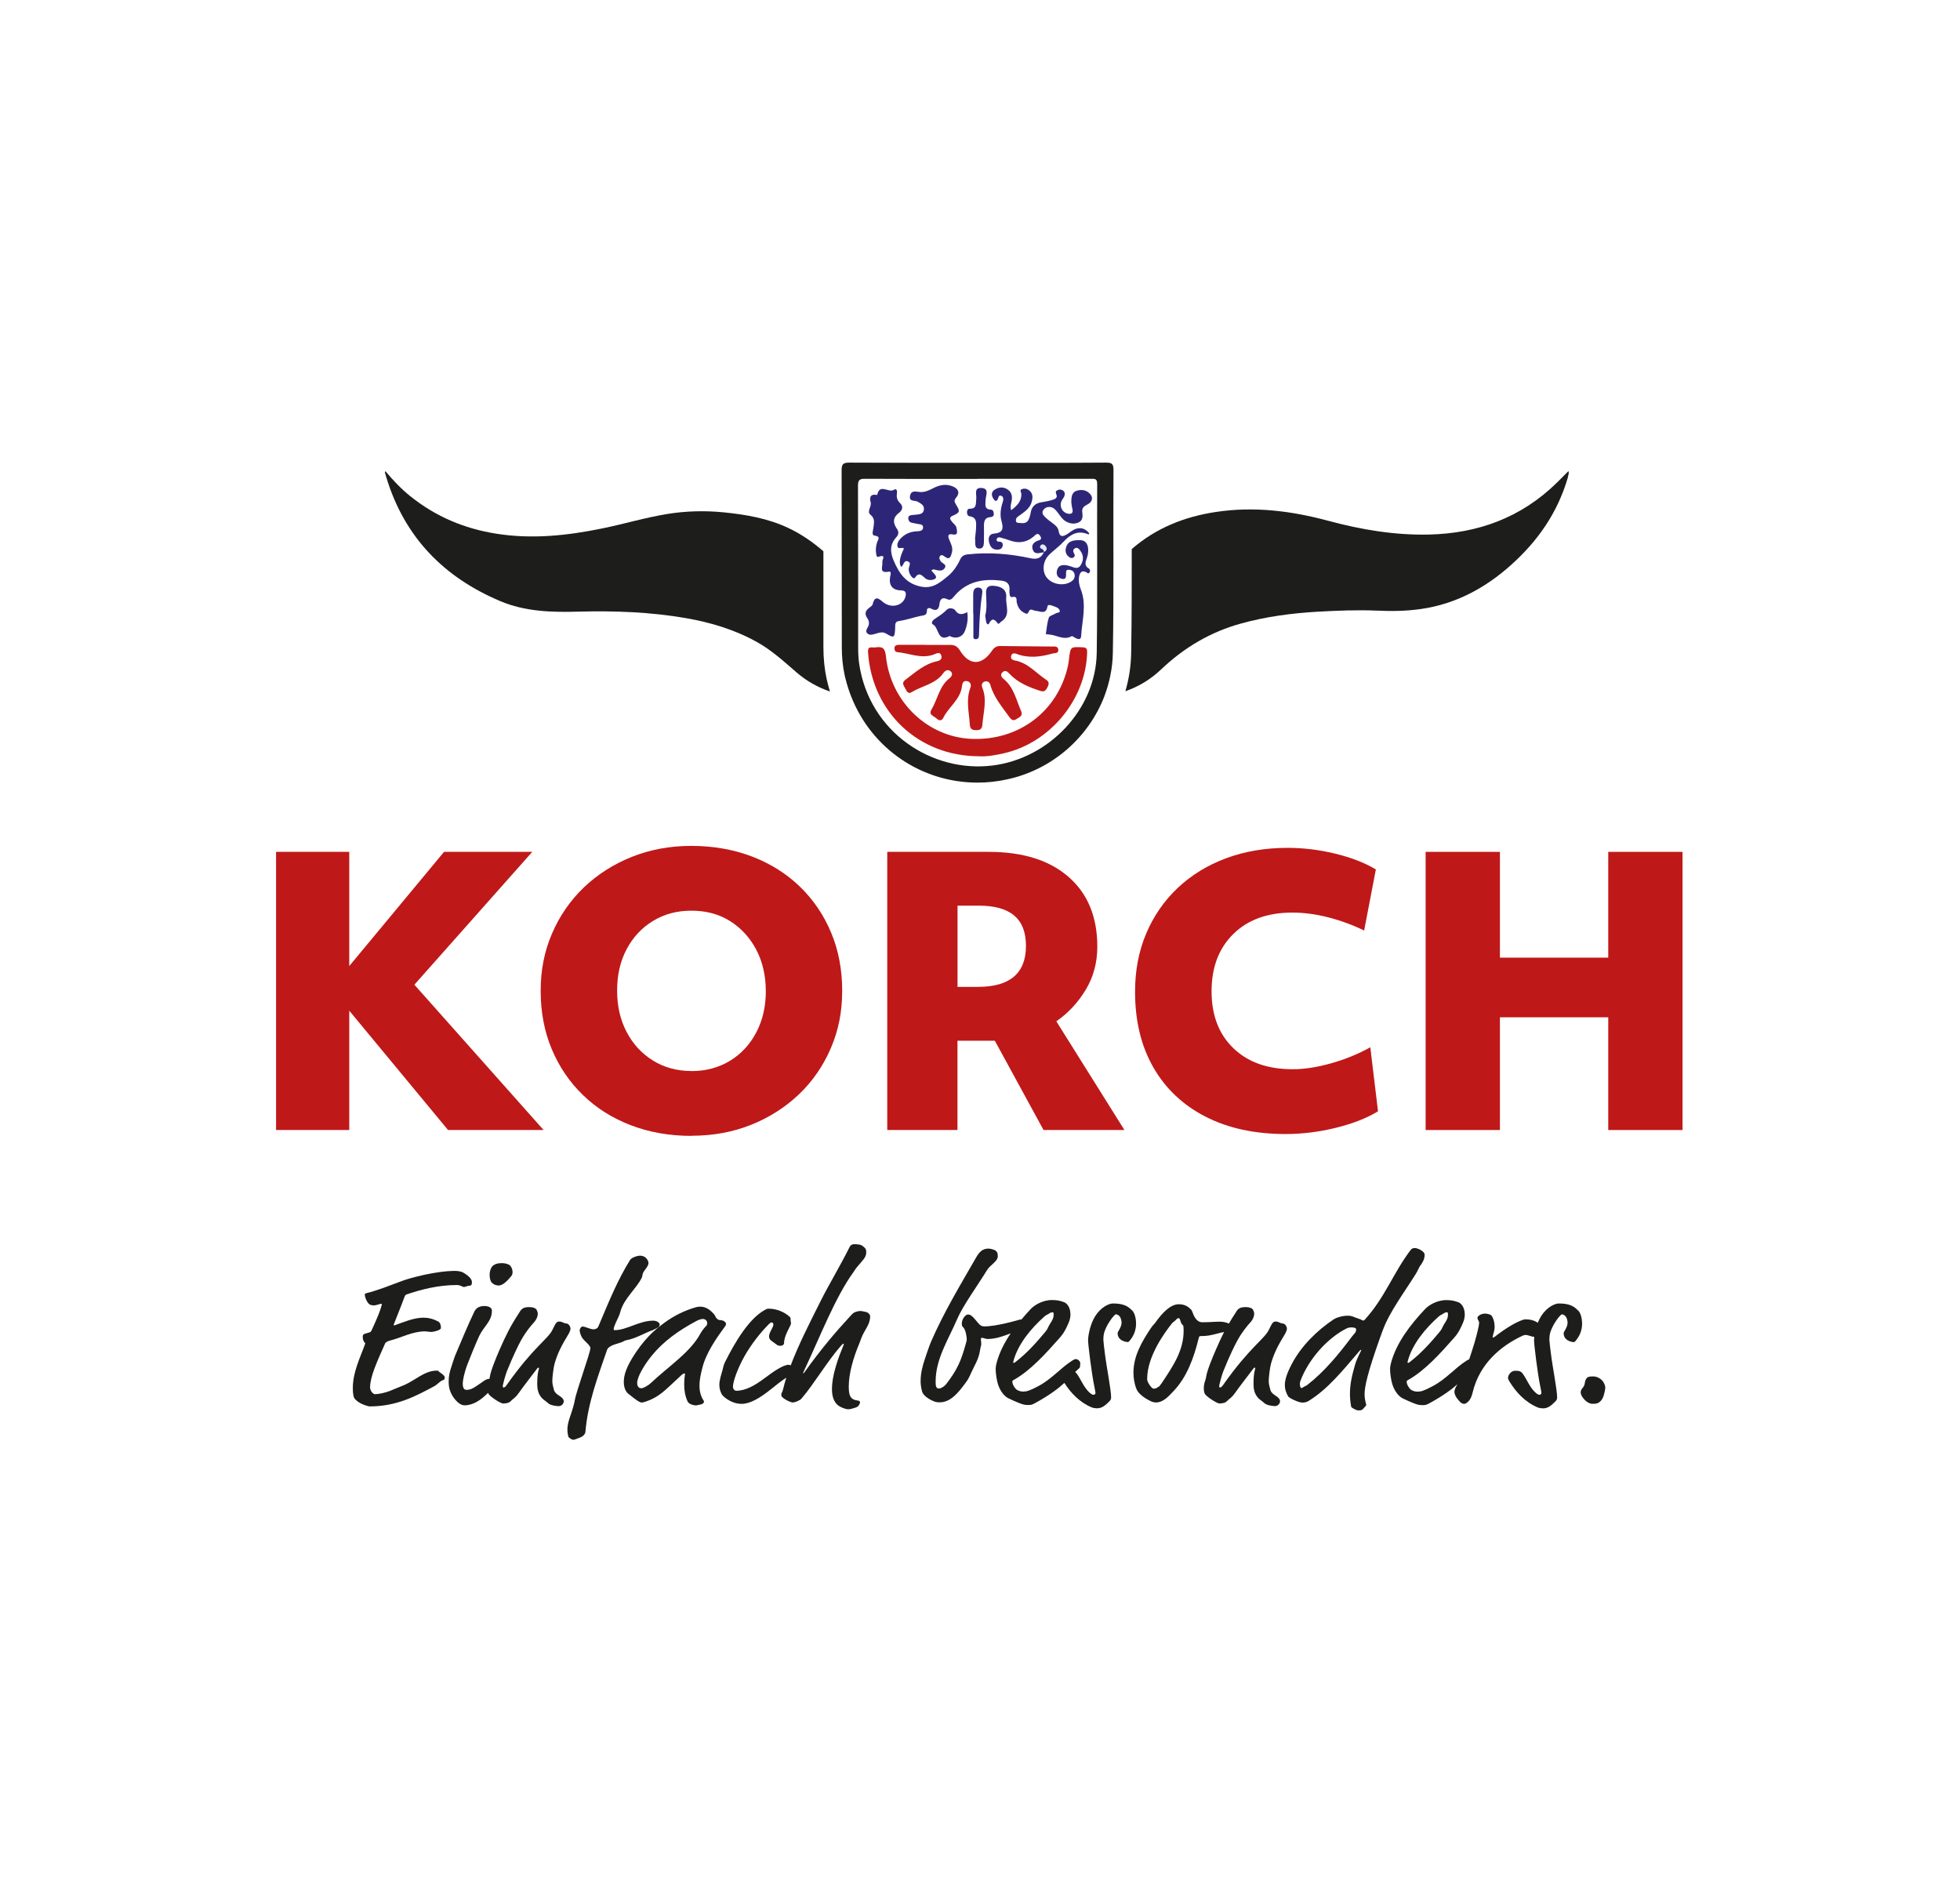 <?xml version="1.0" encoding="UTF-8"?>
<svg xmlns="http://www.w3.org/2000/svg" xmlns:xlink="http://www.w3.org/1999/xlink" viewBox="0 0 307.92 297.12">
  <defs>
    <style>
      .cls-1 {
        fill: #bf1818;
      }

      .cls-2 {
        fill: #1d1d1b;
      }

      .cls-3, .cls-4 {
        fill: #fff;
      }

      .cls-5 {
        fill: #e5e9f4;
      }

      .cls-6 {
        fill: #2d2678;
      }

      .cls-4 {
        filter: url(#outer-glow-1);
      }
    </style>
    <filter id="outer-glow-1" x="0" y="0" width="307.92" height="297.12" filterUnits="userSpaceOnUse">
      <feOffset dx="0" dy="0"/>
      <feGaussianBlur result="blur" stdDeviation="5.67"/>
      <feFlood flood-color="#1d1d1b" flood-opacity=".5"/>
      <feComposite in2="blur" operator="in"/>
      <feComposite in="SourceGraphic"/>
    </filter>
  </defs>
  <g id="Ebene_1">
    <path class="cls-4" d="M18.02,18.13v202.05c0,24.74,18.94,44.8,42.31,44.8h66.1c26.16,0,27.42,8.29,27.42,8.29,0,0,1.26-8.29,27.42-8.29h66.1c23.37,0,42.31-20.06,42.31-44.8V18.13H18.02Z"/>
  </g>
  <g id="Ebene_3">
    <g>
      <path class="cls-2" d="M68.91,215.42c-.06-.09-.19-.09-.31-.09-1.87,0-3.39,1.52-5.04,2.24-.5.22-1.18.47-2.12.87-.87.37-1.96.59-2.52.59-.34,0-.78-.56-.78-1.06,0-1.65,1.03-3.92,2.36-6.91.12-.28.68-.44.93-.5,1.59-.4,3.39-1.4,5.32-1.4.28,0,.65.09,1.03.09.25,0,1.49-.25,1.49-.62,0-.31-.06-.81-.4-1-.81-.44-1.59-.62-2.33-.62-1.56,0-3.17.72-4.57,1.21-.09,0-.12-.03-.12-.12.59-1.52,1.15-2.86,1.71-4.39.09-.25.19-.31.37-.37,2.21-.75,4.92-1.46,7.84-1.46.59,0,.87.31,1.12.31.28,0,.5-.19.78-.19.34,0,.47-.12.47-.59,0-.56-.78-1.18-1.52-1.56-.19-.09-.75-.19-1.06-.19-3.11,0-7.19,1.12-8.43,1.59-1.84.68-3.64,1.43-5.63,1.93-.12.03-.19.06-.19.22,0,.37.37,1.34.81,1.56.19.09.4.12.59.12.44,0,.96-.25,1.15-.25.09,0,.12.03.12.16-.25.96-.68,1.99-1.56,3.92-.16.34-.22.37-.47.44-.68.19-.81.22-.9.37-.06.09-.06.25-.06.37,0,.53.31.87.4.96-.81,2.27-1.96,4.48-1.96,7.03,0,.4.03,1.28.25,1.59.59.87,2.18,1.28,2.4,1.28,4.23,0,7.25-1.62,10.08-3.14.19-.09.5-.31.84-.62.25-.22.47-.34.68-.4.12-.03.19-.19.19-.4,0-.37-.84-.78-.96-.96Z"/>
      <path class="cls-2" d="M78.37,201.95c.68,0,1.43-.84,1.99-1.52.12-.16.16-.37.16-.56,0-.31-.06-.68-.37-1.03-.22-.25-.81-.4-1.31-.4-.65,0-1.21.16-1.52.53-.28.34-.4.87-.4,1.31,0,.34.06.75.22,1.06.16.28.62.62,1.24.62Z"/>
      <path class="cls-2" d="M88.11,219.44c-.22-.16-1-.56-1.09-1.12-.06-.31-.25-.78-.25-1.34,0-.62.19-2.18.37-2.8.47-1.59,1.06-2.77,2.18-4.6.16-.25.31-.68.31-.81,0-.37-.28-.81-.62-.84-.5-.03-.65-.31-1.12-.31-.4,0-.53.09-1.09,1.28-.68,1.46-2.99,2.71-7.19,8.68-.22.31-.34.4-.53.4-.09,0-.09-.19-.09-.31,0-.09.4-1.62.62-2.18,1.03-2.55,1.77-4.04,2.21-4.85.78-1.43,1.65-2.43,1.99-2.8.53-.56.68-1.12.68-1.46,0-.16-.09-.4-.16-.56-.12-.28-.53-.47-1.24-.47-.47,0-.84.09-1.09.31-.28.25-.25.31-.5.68-1.37,2.08-2.08,3.58-3.02,5.72-.53,1.21-1.4,3.33-1.52,4.23-.02.12-.04.22-.06.32-.43.02-.67.18-1.37.68-1.24.87-1.59,1.06-2.27,1.06-.53,0-.56-.72-.56-1,0-.47.22-1.65.75-3.05.44-1.15,1.31-3.27,1.84-4.42.72-1.52,1.99-2.3,1.99-3.95,0-.28-.09-.37-.25-.5-.22-.19-.62-.25-.93-.25-.59,0-1.24.19-1.56.84-1.15,2.4-2.05,4.64-3.02,6.91-.19.44-.31.96-.53,1.56-.37,1.06-.5,1.74-.5,2.52,0,.44.03.87.16,1.31.34,1.15,1.4,2.46,2.33,2.46,1.4,0,2.55-.9,3.2-1.49l.51-.47c.03.1.07.2.12.25.4.5,1.87,1.43,2.24,1.43.28,0,.9-.06,1.15-.34.44-.47.68-.44,1.34-1.37.75-1.06,1.59-2.12,2.86-3.8.09-.12.12-.12.19-.12s.09.06.09.12c0,.09-.28.62-.28,2.46,0,.78.16,1.43.53,1.93.4.56.78.68,1.21,1.09.37.34,1.37.44,1.62.44.59,0,.81-.53.81-.75,0-.31-.22-.53-.47-.72Z"/>
      <path class="cls-2" d="M102.49,209.01l.34-.19c.34-.16.81-.28.81-.75,0-.19-.34-.59-1.03-.59-2.18,0-4.17,1.49-6.04,1.49-.09,0-.16-.03-.16-.16,0-.4.56-1.49.72-1.84.19-.4.25-.59.34-.93.56-2.05,2.55-3.64,3.36-5.32.06-.16.09-.28.12-.5.09-.59.93-1.18.93-1.8,0-.19-.09-.4-.25-.62-.28-.37-.65-.53-1.06-.53-.44,0-1.34.28-1.59.68-1.9,3.08-3.14,6.07-4.98,10.45-.16.37-.59.44-.72.44-.59,0-1.31-.44-1.77-.44-.19,0-.44.31-.44.62,0,.22.09.5.19.75.25.75,1.06,1.15,1.43,1.8.06.09.06.12.06.22,0,.75-2.18,6.63-2.46,8.24-.06.4-.25,1.03-.31,1.25-.31,1.09-.84,2.15-.84,3.33,0,.47.12,1.15.22,1.21.28.19.4.37.78.37.12,0,.62-.22.96-.34.47-.16.84-.53.87-.9.4-4.67,1.99-8.74,3.39-12.85.06-.16.12-.28.28-.4.56-.47,1.31-.56,2.02-.84.56-.22.4-.25.75-.31,1.4-.25,2.74-1.06,4.04-1.56Z"/>
      <path class="cls-2" d="M109.89,217.7c0-.96.22-1.9.44-2.77.59-2.4,2.24-4.73,3.61-6.6.06-.09.12-.22.12-.34,0-.06,0-.09-.06-.19-.25-.37-.72-.41-.87-.41-.34,0-.62-.28-.75-.59-.06-.19-.31-.47-.47-.62-.56-.56-1.18-.9-1.9-.9-.22,0-.47.03-.68.09-1.84.53-3.45,1.34-4.98,2.46-.93.68-2.64,1.93-4.48,4.67-1.52,2.27-1.87,3.58-1.87,4.61,0,1.18.53,1.71.68,1.83,1.46,1.18,1.84,1.4,2.18,1.4.12,0,.31-.06.5-.12,1.09-.37,2.08-.81,3.7-2.33l1.68-1.56c.34-.34.62-.56.75-.56s.12.03.12.16c0,.09-.12.62-.12,1.56,0,.87.12,1.77.53,2.68.19.4.87.62,1.34.62.19,0,.4-.09.59-.12.53-.06.65-.37.65-.44s-.03-.12-.06-.19c-.47-.71-.65-1.52-.65-2.33ZM102.3,217.23c-.56.53-1.28.87-1.52.87-.56,0-.68-.47-.68-.84,0-.9,1.03-2.74,2.33-4.33,1.77-2.15,4.08-3.86,7-5.41.4-.22.87-.31.96-.31.53,0,.72.41.72.62,0,.19-.06.37-.16.47-.34.34-.68.78-.9,1.18-1.59,2.96-4.85,5.04-7.75,7.75Z"/>
      <path class="cls-2" d="M136.25,206.18c-.25-.09-.84-.22-1.15-.22-.16,0-.44.06-.72.16-.28.09-.44.25-.87.72-2.27,2.46-4.54,5.13-7.06,8.65-.16.22-.19.25-.22.25-.06,0-.06-.03-.06-.06s.03-.09.28-.62c2.33-4.95,4.79-11.29,7.59-15.15.25-.34.31-.5.59-.84.81-1,1.46-1.49,1.46-2.3,0-.41-.06-.56-.28-.78-.25-.25-.59-.47-.87-.47-.16,0-.34-.06-.65-.06s-.62.06-.81.44c-1.52,3.05-3.27,5.91-4.57,8.52-1.86,3.7-3.53,7.01-4.69,10.09-.11-.06-.22-.1-.32-.1-.87,0-2.43,1.09-3.8,2.12-1.52,1.15-2.99,1.96-4.42,1.96-.28,0-.53-.25-.53-.65,0-.78.72-2.83,1.8-4.76,1.06-1.87,2.49-3.7,3.8-5.01.25-.25.31-.31.5-.31.16,0,.25.19.25.31,0,.5-.68,1.24-.68,1.87,0,.25.09.5.34.68l.81.59c.19.16.4.22.62.22.4,0,.59-.22.59-.47,0-1.09.96-2.55,1.06-2.92.03-.12.03-.16.03-.22,0-.09-.06-.12-.06-.47,0-.25,0-.31-.12-.44-.81-.81-2.18-1.31-3.24-1.31-.25,0-.31,0-.5.09-2.61,1.31-4.85,5.1-6.47,8.34-.22.44-.31,1-.37,1.21-.22.78-.5,1.59-.5,2.33,0,.5.12.96.37,1.46.16.31,1.43,1.52,3.14,1.52,1.31,0,2.86-.9,4.6-2.3.9-.73,1.69-1.35,2.41-1.81-.19.62-.37,1.23-.51,1.84-.12.53-.28.5-.28.84,0,.09.03.25.12.34.5.5,1.46.87,1.62.87.44,0,.87-.22,1.18-.4.16-.09.19-.12.34-.31,1.84-2.15,3.98-5.76,6.1-8.18.22-.25.34-.34.4-.34.03,0,.06.03.06.06,0,.06-.03.16-.12.37-.37.9-.75,1.84-1.15,3.2-.4,1.37-.59,2.52-.59,3.49,0,1.52.5,2.52,1.68,2.96.5.19.72.22.9.22.4,0,.72-.16,1.09-.25.22-.06.5-.22.59-.44.06-.16.16-.28.16-.4,0-.09-.09-.22-.22-.25-.25-.06-.59-.09-.78-.19-.47-.25-.78-.56-.78-2.05,0-2.12.78-4.67,1.62-6.66.25-.59.37-1.15.81-1.9.56-.96.93-1.59.93-2.49,0-.22-.25-.5-.47-.59Z"/>
      <path class="cls-2" d="M177.88,205.9c-.65-.68-1.34-1.12-3.05-1.12-.59,0-1.87.56-2.77,1.99-.75,1.18-1.12,2.96-1.12,3.8,0,.62.56,5.29,1,7.34.16.78.16.84.16.96s-.12.25-.31.25c-.16,0-.31-.06-.62-.34-.93-.84-1.31-2.02-2.02-2.99-.08-.1-.15-.18-.24-.24.2-.2.39-.39.61-.57.16-.12.16-.31.16-.44,0-.09.03-.12.03-.4,0-.31-.44-.62-.62-.62-.12,0-.28,0-.62.22-1.87,1.18-3.17,2.86-5.32,4.01-1.4.75-1.87.87-2.4.87-.31,0-.62-.06-.96-.25-.28-.16-.75-.81-.75-1.31,0-.09.03-.16.19-.25,2.64-1.46,5.07-4.17,7.22-6.6.44-.5.68-.84,1-1.46.37-.75.72-1.43.72-2.24,0-1.24-.65-1.8-1-1.93-.62-.22-1.06-.34-1.9-.34-1.52,0-2.8.84-3.33,1.4-.51.54-1,1.1-1.48,1.67-.03,0-.06-.02-.11-.02-.06,0-.37.09-.72.19-2.96.81-4.45.9-4.82.9-.72,0-.75-.06-1.62-1.09-.31-.37-.68-.78-1.09-.78-.53,0-1,.87-1,1.4,0,.19.03.47.16.56.5.37.62,1.77.62,1.96,0,.16-.09.47-.19.81-.68,2.46-1.28,3.95-3.08,6.25-.22.28-.75.65-1.09.65-.5,0-.53-.44-.53-1.12,0-3.55,2.02-6.6,3.36-9.74.9-2.12,3.11-5.13,4.76-7.81.44-.72,1.65-1.31,1.65-2.12,0-.47-.12-.81-.59-1-.34-.12-.65-.19-.9-.19-.87,0-1.4.5-1.87,1.31-2.68,4.67-5.07,8.59-7.16,13.38-.22.5-.87,2.43-.96,2.71-.37,1.09-.65,2.24-.65,3.45,0,.5.09,1.03.22,1.56.22.87,1.59,1.49,1.96,1.62.37.12.56.12.84.12,1.77,0,3.05-1.71,4.08-3.11.34-.47.44-.62.87-1.59.47-1.06,1.12-1.99,1.34-3.33.12-.81.22-.81.22-1.18,0-.22-.06-.47-.06-.65,0-.12.03-.28.12-.28.25,0,.68.19.9.19,1.34,0,2.47-.44,3.66-.88-.97,1.43-1.75,2.95-2.2,4.58-.12.44-.16.75-.16,1.03,0,.59.16,1.77.37,2.4.34,1.03.93,1.8,1.56,2.15.22.12,1.31.62,1.99.87.5.19.81.22,1.18.22.4,0,.56,0,1.12-.31,2.31-1.27,3.64-2.3,4.58-3.16,1.01,1.6,2.42,3.08,4.35,3.87.16.06.5.12.78.12.84,0,1.4-.56,1.96-1.12.12-.12.25-.31.25-.56,0-1.28-.72-4.76-1-7.09-.06-.4-.22-1.8-.22-1.99,0-.37.03-.59.06-.81.25-1.43,1.68-3.2,1.9-3.2.25,0,.56.22.68.44.12.22.22.59.22.84,0,.53-.25.96-.53,1.43-.06.09-.09.19-.09.25,0,.47.19.78.47,1,.22.19.75.4,1.09.4.16,0,.19-.03.44-.34.44-.56.9-1.4.9-2.58,0-.62-.16-1.56-.59-2.02ZM164.07,206.84c.31-.28.28-.19.62-.4.28-.19.47-.28.65-.28s.19.12.19.37c0,.56-.25.96-.56,1.43-.4.62-.28.72-.75,1.28-1.4,1.68-2.92,3.39-4.76,4.79-.09.06-.16.09-.22.09-.03,0-.06-.03-.06-.16.68-2.77,2.86-5.32,4.88-7.12Z"/>
      <path class="cls-2" d="M200.66,219.44c-.22-.16-1-.56-1.09-1.12-.06-.31-.25-.78-.25-1.34,0-.62.19-2.18.37-2.8.47-1.59,1.06-2.77,2.18-4.6.16-.25.31-.68.31-.81,0-.37-.28-.81-.62-.84-.5-.03-.65-.31-1.12-.31-.4,0-.53.09-1.09,1.28-.68,1.46-2.99,2.71-7.19,8.68-.22.31-.34.4-.53.4-.09,0-.09-.19-.09-.31,0-.09.4-1.62.62-2.18,1.03-2.55,1.77-4.04,2.21-4.85.78-1.43,1.65-2.43,1.99-2.8.53-.56.68-1.12.68-1.46,0-.16-.09-.4-.16-.56-.12-.28-.53-.47-1.24-.47-.47,0-.84.09-1.09.31-.28.25-.25.31-.5.68-.37.57-.7,1.09-.99,1.6-.37-.19-.92-.3-1.5-.3-.72,0-1.43.09-2.68.09-.9,0-1.31-.93-1.59-1.71-.09-.25-.19-.31-.44-.53-.53-.47-1.15-.59-1.65-.59-1.37,0-2.68,1.46-3.67,2.86-.31.44-.31.28-.75.93-1.43,2.15-2.71,4.39-2.71,6.94,0,.78.12,1.71.47,2.58.28.71,1.15,1.4,2.33,1.96.19.09.47.16.75.16,1.09,0,1.93-.9,2.8-1.84,1.99-2.12,3.11-5.01,3.92-8.34.06-.22.12-.25.37-.25.22,0,.59,0,1.21-.09.81-.12,1.71-.44,2.33-.53.02,0,.03,0,.05,0-.44.87-.84,1.75-1.29,2.78-.53,1.21-1.4,3.33-1.52,4.23-.09.68-.37.9-.37,1.87,0,.34.09.75.22.9.4.5,1.87,1.43,2.24,1.43.28,0,.9-.06,1.15-.34.44-.47.68-.44,1.34-1.37.75-1.06,1.59-2.12,2.86-3.8.09-.12.12-.12.19-.12s.09.06.09.12c0,.09-.28.62-.28,2.46,0,.78.16,1.43.53,1.93.4.56.78.68,1.21,1.09.37.34,1.37.44,1.62.44.59,0,.81-.53.81-.75,0-.31-.22-.53-.47-.72ZM182.46,217.35c-.25.37-.31.47-.53.56-.12.06-.28.25-.59.25-.09,0-.19,0-.28-.06-.28-.19-.65-.78-.75-1.03-.09-.22-.09-.34-.09-.44,0-3.64,2.92-7.5,3.89-8.71.16-.22.47-.37.59-.53.16-.19.34-.31.47-.31s.22.22.31.53c.03.12.09.31.25.47.09.09.16.12.19.34.03.16.03.53.03.65,0,3.14-1.68,5.57-3.48,8.28Z"/>
      <path class="cls-2" d="M223.16,198.81c.4-.59.65-1,.65-1.71,0-.53-1.12-1.03-1.52-1.03s-.53.12-.72.37c-2.68,3.52-4.01,7.47-7.25,10.98-.03.03-.09.03-.25.03-.37-.25-1.06-.4-1.46-.59-.22-.09-.53-.16-.87-.16-.81,0-1.77.28-2.24.59-2.61,1.74-5.07,4.17-6.56,7-.75,1.43-1.09,2.46-1.09,3.33,0,.62.19,1.18.53,1.77.12.22,1.59.96,2.21.96.25,0,.62-.03.93-.22,3.05-1.84,5.48-4.88,7.96-7.78.19-.22.25-.28.31-.28s.06.03.06.06c0,.06-.72,1.37-.96,2.24-.47,1.65-.81,2.99-.81,4.6,0,.65.06,1.31.19,2.02.03.19.84.59,1.12.59.78,0,.68-.22,1.12-.65.09-.09.12-.12.12-.22,0-.25-.25-.62-.25-1.74s.5-3.39,2.36-8.62l.5-1.37c1.03-2.83,3.39-5.97,5.2-8.87.34-.53.44-.93.72-1.34ZM212.39,209.98c-2.02,2.71-4.32,5.51-7,7.59-.28.22-.47.22-.65.37-.12.09-.19.12-.31.12-.16,0-.22-.4-.22-.71,0-.09.06-.31.09-.41,1.28-3.42,4.23-6.72,7.25-8.24.25-.12.47-.16.78-.16.5,0,.72.12.72.31,0,.53-.28.62-.65,1.12Z"/>
      <path class="cls-2" d="M247.93,205.9c-.65-.68-1.34-1.12-3.05-1.12-.59,0-1.87.56-2.77,1.99-.2.32-.37.68-.52,1.05-.52-.38-1.21-.55-1.91-.55-.09,0-.28.03-.37.06-1.12.37-2.61,1.24-4.32,2.55-.25.22-.37.25-.4.25-.09,0-.09-.03-.09-.12,0-.06.03-.12.12-.5.12-.37.19-.72.19-1.06,0-.75-.19-1.31-.47-1.74-.09-.16-.59-.34-1.03-.34-.72,0-1.21.44-1.21.68.03.28.28.53.28.72,0,.06-.03.22-.06.5-.36,1.82-.93,3.56-1.51,5.29-.1.03-.22.08-.39.19-1.87,1.18-3.17,2.86-5.32,4.01-1.4.75-1.87.87-2.4.87-.31,0-.62-.06-.96-.25-.28-.16-.75-.81-.75-1.31,0-.09.03-.16.19-.25,2.64-1.46,5.07-4.17,7.22-6.6.44-.5.68-.84,1-1.46.37-.75.72-1.43.72-2.24,0-1.24-.65-1.8-1-1.93-.62-.22-1.06-.34-1.9-.34-1.52,0-2.8.84-3.33,1.4-2.36,2.52-4.48,5.26-5.35,8.43-.12.44-.16.75-.16,1.03,0,.59.16,1.77.37,2.4.34,1.03.93,1.8,1.56,2.15.22.12,1.31.62,1.99.87.5.19.81.22,1.18.22.4,0,.56,0,1.12-.31,2.15-1.19,3.45-2.15,4.38-2.98-.27.42-.49.84-.49,1.26.03.37.28.87.59,1.18.22.25.44.62.93.65.12,0,.4-.09.56-.28.22-.16.56-.56.78-1.49,1.09-4.57,4.45-7.34,7.84-8.93.28-.12.4-.12.5-.12.42,0,.9.28,1.35.3-.02.2-.04.39-.04.54,0,.62.56,5.29,1,7.34.16.78.16.84.16.96s-.12.25-.31.25c-.16,0-.31-.06-.62-.34-.93-.84-1.31-2.02-2.02-2.99-.28-.37-.56-.44-1.18-.44-.65,0-1.12.68-1.12,1.15,0,.09.09.31.19.47,1.03,1.71,2.49,3.33,4.54,4.17.16.06.5.12.78.12.84,0,1.4-.56,1.96-1.12.12-.12.25-.31.25-.56,0-1.28-.72-4.76-1-7.09-.06-.4-.22-1.8-.22-1.99,0-.37.03-.59.06-.81.25-1.43,1.68-3.2,1.9-3.2.25,0,.56.22.68.44.12.22.22.59.22.84,0,.53-.25.96-.53,1.43-.06.09-.09.19-.09.25,0,.47.19.78.47,1,.22.19.75.4,1.09.4.16,0,.19-.03.44-.34.44-.56.9-1.4.9-2.58,0-.62-.16-1.56-.59-2.02ZM226.02,206.84c.31-.28.28-.19.62-.4.28-.19.47-.28.65-.28s.19.12.19.37c0,.56-.25.96-.56,1.43-.4.62-.28.72-.75,1.28-1.4,1.68-2.92,3.39-4.76,4.79-.09.06-.16.09-.22.09-.03,0-.06-.03-.06-.16.68-2.77,2.86-5.32,4.88-7.12Z"/>
      <path class="cls-2" d="M251.94,217.2c-.25-.47-.93-.96-1.62-.96-.53,0-.84.03-1.03.25-.16.19-.28.47-.31.78-.03.31-.19.62-.4.84-.12.12-.25.4-.25.62,0,.16.06.44.25.72.53.81,1.21,1.09,1.56,1.09.47,0,.81,0,1.15-.28.28-.22.47-.47.65-1,.09-.28.25-.96.25-1.21,0-.22-.03-.44-.25-.84Z"/>
    </g>
    <g>
      <path class="cls-2" d="M129.89,106.75c.14.64.31,1.27.5,1.89-1.89-.65-3.65-1.62-5.26-3.01-1.97-1.71-3.91-3.48-6.18-4.75-3.5-1.95-7.25-3.08-11.13-3.76-5.62-.98-11.31-1.18-16.98-1.03-4.19.12-8.35,0-12.27-1.66-8.72-3.69-15.02-9.92-17.91-19.54-.07-.22-.13-.44-.19-.66,0-.04.03-.1.08-.21,1.2,1.44,2.46,2.77,3.89,3.92,4.01,3.23,8.53,5.11,13.5,5.9,5.61.9,11.14.31,16.66-.82,3.44-.7,6.81-1.72,10.28-2.28,2.94-.47,5.88-.54,8.82-.25,3.47.35,6.89.93,10.11,2.44,2.03.95,3.86,2.21,5.55,3.68v3.77c0,3.77,0,7.54,0,11.31,0,1.79.18,3.5.53,5.08Z"/>
      <path class="cls-2" d="M246.34,74.92c-1.61,5.6-4.74,10.06-8.92,13.81-4.12,3.7-8.77,6.16-14.15,6.94-2.32.34-4.64.37-6.98.26-3.09-.13-6.19,0-9.28.17-4.07.24-8.1.76-12.06,1.86-4.74,1.31-8.89,3.74-12.53,7.2-1.67,1.59-3.54,2.71-5.62,3.43.56-1.93.88-3.95.91-6.01.09-5.44.09-10.96.09-16.32,3.8-3.3,8.25-5.08,13.22-5.83,6.01-.91,11.85-.17,17.66,1.39,5.19,1.4,10.45,2.28,15.82,2.16,7.61-.18,14.44-2.6,20.11-8.17.59-.58,1.17-1.17,1.79-1.79.13.3,0,.59-.09.89Z"/>
      <path class="cls-2" d="M174.83,102.54c-.02,1.22-.15,2.42-.39,3.58-.22,1.13-.55,2.22-.95,3.29-2.49,6.47-8.22,11.52-15.26,13.03-1.57.35-3.14.51-4.67.51-8.76,0-16.6-5.3-19.83-13.51-.36-.9-.65-1.82-.89-2.78-.05-.17-.1-.36-.13-.54-.33-1.47-.46-2.96-.46-4.46-.02-9.26,0-18.51-.03-27.78,0-.94.23-1.2,1.17-1.2h.03c3.47.02,6.93.03,10.4.03,3.26,0,6.53,0,9.8,0s6.4,0,9.59,0c3.5,0,6.99,0,10.49-.03h.05c.87,0,1.19.14,1.18,1.16-.06,9.56.07,19.14-.1,28.7Z"/>
      <path class="cls-3" d="M153.62,75.22c5.93,0,11.85,0,17.78,0,.57,0,.97-.05.97.8-.04,8.84.06,17.68-.07,26.52-.13,8.92-7.5,16.61-16.34,17.72-9.52,1.2-19.38-5.21-20.98-15.96-.12-.83-.16-1.68-.16-2.52-.01-8.49.01-16.99-.03-25.48,0-.97.33-1.09,1.16-1.08,5.89.03,11.78.02,17.66.02Z"/>
      <path class="cls-6" d="M164.03,86.76c-.19.03-.38.05-.57.09-.54.13-1.01.1-1.22-.52-.21-.62.06-1.02.61-1.31.31-.16,1-.16.57-.82-.41-.63-.72-.17-1.08.13-1.11.91-2.34,1.06-3.68.58-.5-.18-1.02-.34-1.53-.47-.23-.06-.49,0-.55.28-.07.31.17.38.42.38.4,0,.56.22.53.58-.04.4-.29.62-.68.66-.84.09-1.26-.34-1.46-1.13-.19-.74.04-1.32.76-1.38,1.33-.11,1.55-.7,1.21-1.88-.3-1-.17-2.04.17-3.06.11-.33.2-.85-.26-1.01-.41-.14-.4.33-.54.58-.2.37-.43.24-.61-.02-.41-.59-.45-1.17.24-1.57.6-.35,1.24-.4,1.87-.02.58.36.79.89.74,1.57-.04.52-.32,1.02-.12,1.74.92-.7,1.63-1.38,1.61-2.54,0-.27-.35-.62.09-.78.31-.12.69-.1,1,.1.76.49.73,1.21.52,1.94-.26.91-.98,1.43-1.7,1.96-.35.26-.87.46-.76,1.04.05.27.35.26.58.28.55.06,1.11.08,1.4-.52.16-.34.27-.72.33-1.09.17-1.03.79-1.52,1.78-1.66.57-.08,1.14-.2,1.68-.37.35-.11.79-.29.59-.8-.13-.34-.2-.56.21-.73.33-.14.6-.09.86.11.29.23.27.55.17.84-.07.21-.23.39-.35.59-.57.92.02,2.11,1.08,2.19.58.05.63-.34.54-.76-.12-.49-.2-.98-.17-1.48.04-.61.19-1.18.83-1.38.64-.2,1.31-.17,1.87.27.79.62.72,1.45-.22,1.91-.56.28-.86.58-.76,1.22.09.63.08,1.28-.61,1.59-.67.29-1.36.18-1.99-.19-.55-.32-.86-.86-1.24-1.35-.31-.4-.62-.81-1.16-.89-.45-.07-.84.08-1.12.46-.29.4-.06.76.2,1.03.37.38.8.71,1.24,1.03.45.32.87.67.96,1.24.17,1.05.73.88,1.38.47.48-.3.9-.72,1.49-.85.8-.18,1.35.04,1.96.77-.05.05-.12.16-.14.15-1.65-.72-2.84-.02-3.94,1.17-.67.73-1.51,1.31-2.22,2-.97.95-1.16,2.47-.49,3.48.69,1.03,2.3,1.48,3.52.97.6-.26,1.1-.64.94-1.39-.1-.45-.47-.67-.95-.68-.42,0-.37.28-.38.55-.01.45.08,1.05-.67.87-.67-.16-.91-.67-.75-1.33.21-.83.88-1.02,2.1-.64.57.18,1.18.56,1.63-.19.46-.76.47-1.53-.08-2.26-.2-.27-.44-.6-.85-.36-.34.2-.29.5-.12.8.13.22.16.44-.07.61-.26.18-.51.11-.74-.07-.54-.41-.62-1-.43-1.56.35-1.05,1.32-1.08,2.2-1.07.83,0,1.2.6,1.25,1.38.03.46-.03.91-.18,1.36-.2.6-.52,1.25.29,1.72.2.11.25.4.1.62-.2.29-.33.04-.53-.06-.69-.34-.99.09-1.1.7-.12.7.02,1.39.27,2.03.95,2.43.19,4.86.05,7.29-.03.59-.38.57-.8.38-.24-.11-.57-.41-.7-.33-1.2.67-2.26-.14-3.38-.25-.23-.02-.45-.05-.67-.08.14-.87.2-1.76.47-2.59.1-.3.7-.42,1.05-.65.23-.15.79-.08.66-.47-.16-.5-.77-.59-1.22-.77-.23-.09-.65-.2-.7.12-.21,1.37-1.16.73-1.85.7-.43-.02-.87-.56-1.17.28-.14.38-.64.04-.89-.12-.5-.32-.77-.87-.91-1.43-.11-.46.19-1.09-.8-.89-.33.07-.39-.68-.35-1.09.08-.91-.35-1.37-1.21-1.48-2.94-.38-5.6.11-7.58,2.56-.28.34-.55.55-.97.35-.82-.39-1.15,0-1.24.75-.1.88-.48,1.17-1.3.73-.34-.18-.67-.11-.67.29,0,.82-.47.73-1.08.87-1.14.25-2.25.64-3.42.81-.59.09-.46.71-.49,1.15-.08,1.46-.19,1.54-1.39.81-.57-.35-1.1-.16-1.66,0-.44.13-.94.31-1.31-.03-.4-.37-.02-.8.14-1.15.21-.49.08-.91-.18-1.3-.44-.65-.27-1.14.32-1.58.21-.16.5-.35.55-.57.38-1.57,1.08-.75,1.74-.25,1.26.95,3.06.46,3.41-.94.14-.58.06-.97-.68-.98-1.36-.02-1.96-.78-1.73-2.15.06-.33.26-.88-.22-.79-1.63.31-.88-.86-1.01-1.48-.08-.37.72-1.31-.59-.86-.3.1-.33-.23-.37-.45-.11-.62-.05-1.22.14-1.82.13-.43.64-.92-.4-1.06-.54-.08-.2-.88-.16-1.32.08-.73.25-1.35-.47-1.95-.65-.53.21-1.26.02-1.95-.19-.68-.11-1.36.93-1.17.03,0,.1-.01.11-.03.38-1.82,1.79-.24,2.61-.77.45-.29.54.2.48.58-.1.61.04,1.08.52,1.54.5.49.34,1.09-.19,1.49-.98.73-1,1.56-.35,2.49.34.48.31.91-.08,1.35-1.04,1.14-.99,2.34-.4,3.71.86,2,1.94,3.59,4.3,4.05,1.84.37,3.02-.68,4.21-1.66.82-.67,1.45-1.59,1.9-2.57.26-.57.62-.78,1.22-.84,3.32-.36,6.61-.1,9.85.61,1.05.23,1.69-.04,2.12-.97.16-.21.27-.41,0-.67.02.25.23.47.02.69Z"/>
      <path class="cls-1" d="M145.31,101.32c1.35,0,2.69,0,4.04,0,.66,0,1.1.28,1.47.89,1.48,2.39,3.44,2.38,5.04,0,.34-.51.72-.73,1.32-.72,2.69.04,5.38.05,8.08.08.41,0,.95-.09,1,.5.05.63-.54.5-.92.6-1.88.54-3.75.78-5.65.05-.3-.11-.71-.16-.84.33-.12.48.27.66.57.71,2.07.36,3.33,1.98,4.95,3.04.54.35.4.77.17,1.2-.22.41-.43.76-1.07.55-1.81-.59-3.54-1.27-4.88-2.7-.28-.3-.63-.66-1.08-.25-.44.4-.17.8.17,1.07,1.62,1.33,1.98,3.33,2.76,5.1.31.7-.35.93-.77,1.21-.49.33-.79.1-1.12-.36-1.13-1.59-2.42-3.07-2.96-5.01-.11-.39-.41-.68-.88-.54-.49.15-.53.6-.39.95.79,1.94.16,3.86.02,5.79-.05.73-.36.91-1.01.9-.67,0-.94-.24-.98-.95-.11-1.9-.63-3.78.09-5.68.16-.41.1-.96-.54-1.08-.63-.12-.73.47-.77.8-.25,2.11-2.1,3.25-2.95,4.99-.26.54-.7.41-1.05.08-.4-.38-1.3-.55-.8-1.38.97-1.63,1.22-3.66,2.83-4.93.31-.24.63-.7.19-1.09-.45-.39-.88-.11-1.17.3-1.23,1.72-3.33,1.96-4.98,2.98-.59.37-.79-.26-1-.63-.24-.42-.58-.86.01-1.3,1.56-1.17,3.01-2.52,5.01-2.94.45-.1.82-.33.67-.87-.19-.65-.71-.38-1.05-.24-2.03.84-3.94-.16-5.9-.32-.34-.03-.42-.36-.42-.61,0-.46.38-.53.74-.54,1.35,0,2.69,0,4.04,0,0,0,0,.02,0,.03Z"/>
      <path class="cls-1" d="M153.83,118.81c-9.53,0-16.81-6.9-17.46-16.31-.04-.63.11-.85.71-.79.15.01.31.02.46,0,1.09-.18,1.51.11,1.64,1.38.74,7.17,6.54,12.7,13.45,12.99,7.48.31,13.65-4.4,15.17-11.59.07-.34.11-.68.15-1.02.23-1.89.22-1.85,2.12-1.78.66.03.74.3.72.85-.21,7.35-5.83,14.16-13.07,15.8-1.35.31-2.71.55-3.91.47Z"/>
      <path class="cls-6" d="M146.34,89.66c.16.19.31.36.47.53.5.56.18.8-.38.91-.39.08-.82-.02-1.09-.27-.54-.47-.98-1-1.6-.07-.14.21-.41-.01-.56-.2-.27-.34-.41-.71-.42-1.16,0-.41.49-.99-.15-1.21-.64-.23-.62.65-1.04.87q-.57-.84.44-2.87c-.27-.33-.92.22-1.02-.4-.07-.44.16-.82.45-1.14.68-.74,1.52-1.12,2.54-1.18.41-.02,1.06-.01,1.04-.64-.02-.55-.63-.44-1.01-.55-.26-.07-.53-.09-.79-.16-.33-.09-.51-.32-.53-.67-.02-.42.28-.5.6-.54.23-.03.46-.03.69-.06.55-.06,1.12-.13,1.17-.84.05-.66-.46-.87-.93-1.17-.44-.29-1.45.05-1.25-.95.19-.95,1-.62,1.61-.59.77.04,1.41-.29,2.06-.62,1-.51,2.03-.71,3.1-.24.86.38,1.08,1.02.49,1.72-.35.42-.33.64-.06,1.07.71,1.13.65,1.29-.53,1.81-.57.25-.37.54-.12.88.27.36.7.59.77,1.1.07.56.26,1.12-.7.93-.69-.14-.68.29-.49.76.27.67.65,1.31.45,2.08-.17.66-.33,1.28-1.19.61-.21-.17-.5-.31-.7-.01-.17.24-.04.5.1.75.22.39,1.07.5.64,1.13-.38.56-1.04.34-1.6.21-.16-.04-.3-.06-.49.19Z"/>
      <path class="cls-6" d="M151.96,96.17c.17,1.11-.02,2.05-.36,2.94-.35.94-1.29,1.28-2.2.91-.07-.03-.16-.13-.19-.11-1.99,1.05-1.67-1.31-2.63-1.8-.36-.19-.09-.64.22-.84.67-.45,1.35-.87,1.92-1.46.43-.45,1.18-.19,1.34.06.54.84,1.17.66,1.9.31Z"/>
      <path class="cls-6" d="M154.77,96.75c.33-1.18.17-2.41.14-3.63-.02-.95.47-1.17,1.32-1.08,1.13.12,1.95.62,1.85,1.83-.11,1.28.76,2.8-.79,3.79-.18.12-.4.48-.54.28-.55-.77-.95-.84-1.41.07-.1.2-.35-.03-.39-.22-.08-.33-.11-.67-.17-1.05Z"/>
      <path class="cls-6" d="M153.18,84.62c.05-.54.14-1.11.16-1.68.02-.79.16-1.66-1.01-1.83-.34-.05-.43-.4-.41-.73.02-.27.18-.47.42-.46,1.16.02.93-.82,1.03-1.52.09-.66-.43-1.82.82-1.74,1.29.08.66,1.17.65,1.89,0,.66-.29,1.45.83,1.52.39.02.44.39.46.69.01.34-.25.46-.53.48-.9.05-1.02.67-1.02,1.37,0,.69.03,1.38,0,2.07-.02.62.11,1.54-.77,1.5-.79-.04-.55-.94-.62-1.55Z"/>
      <path class="cls-6" d="M152.89,96.4c0-1,.01-1.99,0-2.99,0-.61.14-1.13.84-1.1.66.03.63.62.56,1.06-.32,2.13-.43,4.27-.49,6.42,0,.33-.1.63-.5.63-.48,0-.38-.4-.38-.68-.01-1.11,0-2.22,0-3.33,0,0-.02,0-.02,0Z"/>
      <path class="cls-5" d="M164.03,86.76c-.03-.11-.04-.23-.1-.32-.16-.24-.75-.26-.47-.73.15-.24.5-.23.71-.02.4.39.36.77-.16,1.05,0,0,.02.02.02.02Z"/>
    </g>
    <g>
      <path class="cls-1" d="M43.37,177.53v-43.7h11.5v17.94l14.89-17.94h13.86l-18.52,20.87,20.3,22.83h-15.01l-15.52-18.75v18.75h-11.5Z"/>
      <path class="cls-1" d="M108.63,178.45c-3.45,0-6.62-.56-9.52-1.67-2.89-1.11-5.4-2.68-7.5-4.72-2.11-2.03-3.75-4.44-4.92-7.22-1.17-2.78-1.75-5.84-1.75-9.17s.59-6.22,1.78-9c1.19-2.78,2.86-5.19,5-7.25,2.15-2.05,4.66-3.65,7.53-4.8,2.88-1.15,6-1.73,9.37-1.73s6.62.56,9.52,1.67c2.89,1.11,5.4,2.68,7.5,4.71,2.11,2.03,3.75,4.44,4.92,7.22,1.17,2.78,1.75,5.84,1.75,9.17s-.59,6.22-1.78,9c-1.19,2.78-2.86,5.2-5,7.25-2.15,2.05-4.66,3.65-7.53,4.8-2.88,1.15-6,1.72-9.37,1.72ZM108.63,168.27c2.26,0,4.27-.54,6.04-1.61,1.76-1.07,3.14-2.56,4.14-4.46,1-1.9,1.5-4.05,1.5-6.47s-.5-4.63-1.5-6.53-2.37-3.39-4.11-4.49-3.77-1.64-6.07-1.64-4.28.54-6.04,1.61c-1.76,1.07-3.14,2.55-4.14,4.43-1,1.88-1.5,4.04-1.5,6.5s.5,4.63,1.5,6.53c1,1.9,2.38,3.39,4.14,4.48,1.76,1.09,3.78,1.64,6.04,1.64Z"/>
      <path class="cls-1" d="M139.39,177.53v-43.7h15.93c5.37,0,9.55,1.31,12.56,3.94,3.01,2.63,4.51,6.28,4.51,10.95,0,2.49-.6,4.74-1.81,6.76-1.21,2.01-2.75,3.67-4.63,4.97l10.7,17.08h-12.71l-7.65-14.03h-5.87v14.03h-11.04ZM153.76,142.28h-3.33v12.76h3.22c5.02,0,7.53-2.15,7.53-6.44s-2.47-6.32-7.42-6.32Z"/>
      <path class="cls-1" d="M202.01,178.16c-4.87,0-9.08-.91-12.62-2.73-3.55-1.82-6.28-4.4-8.19-7.73-1.92-3.34-2.88-7.3-2.88-11.9,0-3.33.58-6.38,1.75-9.14,1.17-2.76,2.82-5.15,4.95-7.16s4.66-3.57,7.59-4.66c2.93-1.09,6.16-1.64,9.69-1.64,2.49,0,4.99.31,7.5.92s4.63,1.44,6.35,2.47l-1.84,9.6c-1.8-.88-3.68-1.57-5.63-2.07s-3.83-.75-5.63-.75c-3.91,0-7.01,1.12-9.29,3.36-2.28,2.24-3.42,5.24-3.42,9s1.14,6.74,3.42,8.94c2.28,2.21,5.39,3.31,9.34,3.31,1.84,0,3.87-.32,6.09-.95,2.22-.63,4.25-1.47,6.09-2.5l1.21,10.06c-1.76,1.07-3.97,1.94-6.61,2.59-2.65.65-5.27.98-7.88.98Z"/>
      <path class="cls-1" d="M223.97,177.53v-43.7h11.67v16.62h17.02v-16.62h11.67v43.7h-11.67v-17.71h-17.02v17.71h-11.67Z"/>
    </g>
  </g>
</svg>